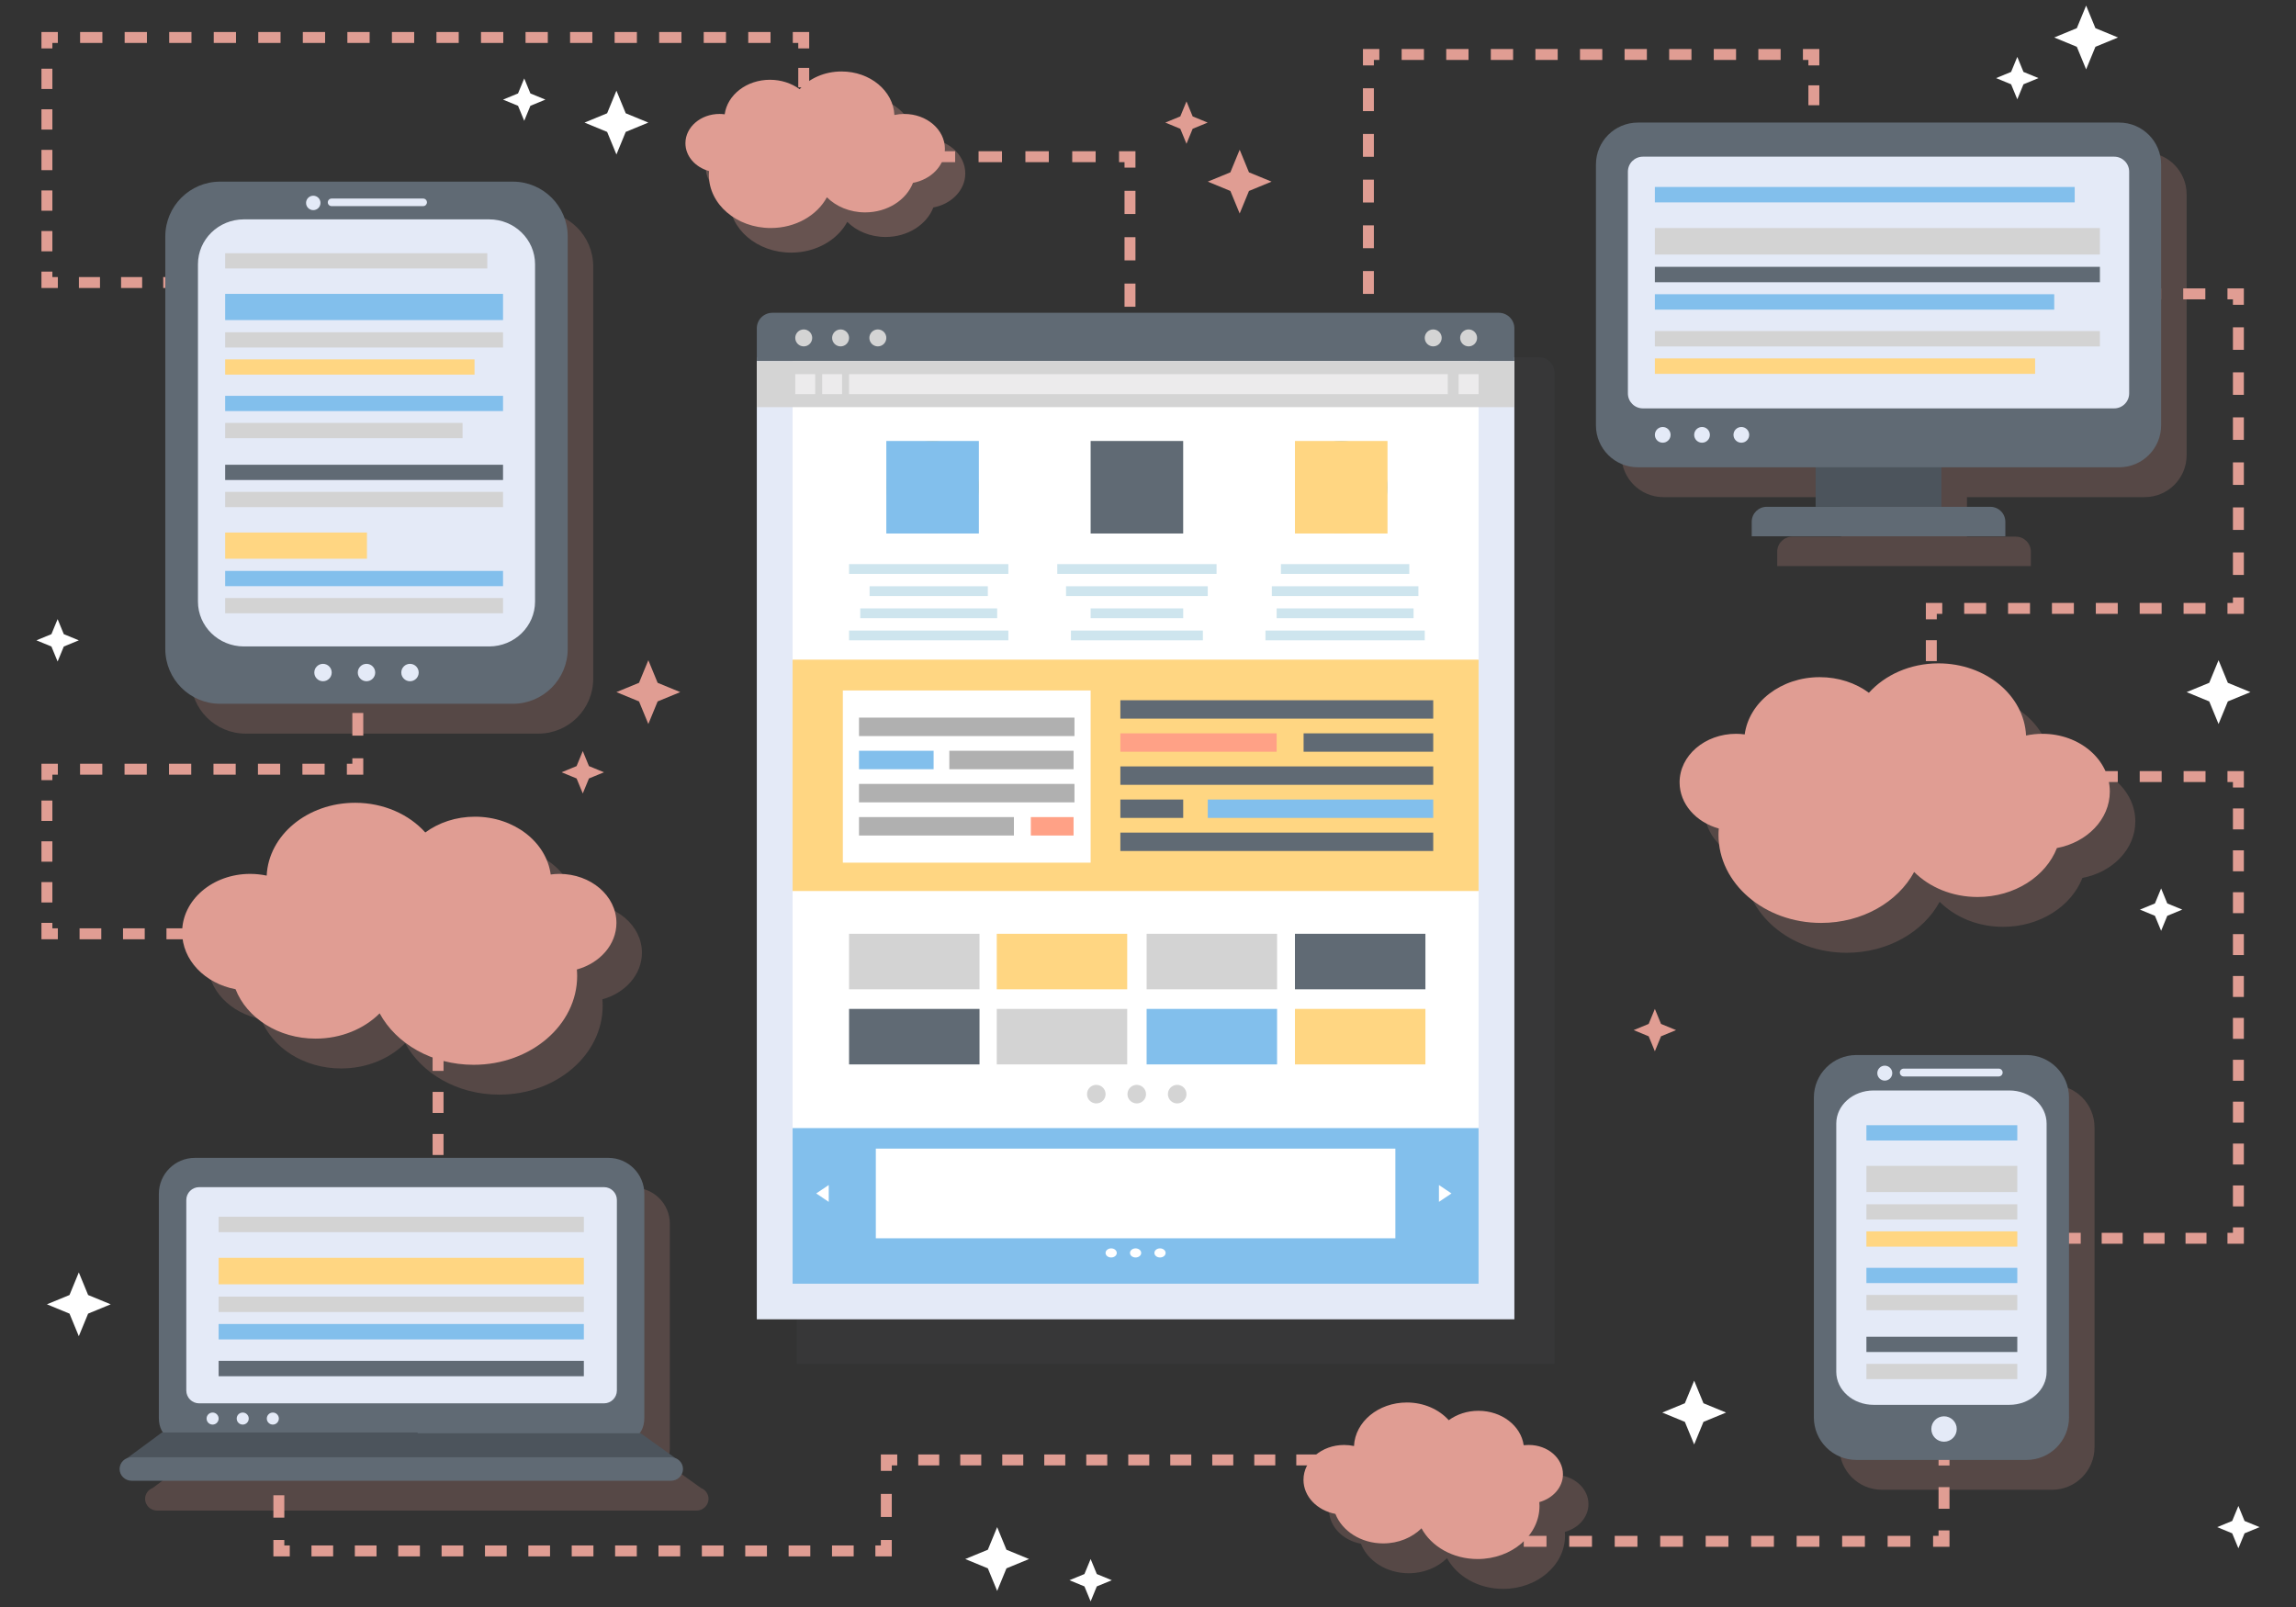 <?xml version="1.0" encoding="utf-8"?>
<!-- Generator: Adobe Illustrator 16.0.0, SVG Export Plug-In . SVG Version: 6.00 Build 0)  -->
<!DOCTYPE svg PUBLIC "-//W3C//DTD SVG 1.1//EN" "http://www.w3.org/Graphics/SVG/1.1/DTD/svg11.dtd">
<svg version="1.1" id="Layer_1" xmlns="http://www.w3.org/2000/svg" xmlns:xlink="http://www.w3.org/1999/xlink" x="0px" y="0px"
	 width="500px" height="350px" viewBox="0 0 500 350" enable-background="new 0 0 500 350" xml:space="preserve">
<rect x="0" y="0" width="500" height="350" fill="#333333" stroke="none"/>
<g>
	<g opacity="0.2">
		<g opacity="0.4">
			<path fill="#606A74" d="M338.515,98.349V88.32v-0.826v-6.308c0-1.872-1.516-3.388-3.39-3.388H176.929
				c-1.871,0-3.388,1.516-3.388,3.388v6.308v0.826v10.029v198.667h164.974V98.349z"/>
		</g>
		<g>
			<path fill="#E09D93" d="M467.047,33.198h-104.81c-5.044,0-9.133,4.089-9.133,9.133v56.811c0,5.045,4.089,9.133,9.133,9.133
				h38.706v8.609h-10.655c-1.801,0-3.263,1.461-3.263,3.263v3.152h55.233v-3.152c0-1.802-1.461-3.263-3.262-3.263h-10.655v-8.609
				h38.705c5.047,0,9.136-4.088,9.136-9.133V42.331C476.183,37.287,472.094,33.198,467.047,33.198z"/>
		</g>
		<g>
			<path fill="#E09D93" d="M446.859,236.283h-37.031c-5.118,0-9.267,4.147-9.267,9.267v69.651c0,5.12,4.148,9.269,9.267,9.269
				h37.031c5.118,0,9.266-4.148,9.266-9.269v-69.651C456.125,240.43,451.978,236.283,446.859,236.283z"/>
		</g>
		<g>
			<path fill="#E09D93" d="M53.502,159.781h63.734c6.6,0,11.949-5.35,11.949-11.951V58.01c0-6.601-5.35-11.951-11.949-11.951H53.502
				c-6.601,0-11.95,5.351-11.95,11.951v89.819C41.552,154.431,46.901,159.781,53.502,159.781z"/>
		</g>
		<g>
			<path fill="#E09D93" d="M152.59,324.055h0.018l-7.536-5.396h-0.257c0.653-0.848,1.057-1.926,1.057-3.338v-48.798
				c0-4.333-3.513-7.847-7.845-7.847H47.995c-4.333,0-7.847,3.514-7.847,7.847v48.798c0,1.318,0.356,2.342,0.931,3.165H40.82
				l-7.543,5.569h0.024c-0.994,0.365-1.705,1.294-1.705,2.389c0,1.413,1.179,2.561,2.634,2.561h117.432
				c1.454,0,2.633-1.147,2.633-2.561C154.295,325.349,153.584,324.42,152.59,324.055z"/>
		</g>
		<g>
			<path fill="#E09D93" d="M450.337,166.319c-1.23,0-2.424,0.134-3.568,0.374c-0.409-8.733-8.791-15.715-19.078-15.715
				c-6.169,0-11.646,2.519-15.141,6.406c-2.877-2.123-6.619-3.402-10.711-3.402c-8.439,0-15.39,5.448-16.34,12.471
				c-0.604-0.079-1.223-0.134-1.858-0.134c-6.802,0-12.32,4.732-12.32,10.571c0,4.706,3.584,8.688,8.536,10.056
				c-0.039,0.462-0.064,0.925-0.064,1.392c0,10.586,10.001,19.171,22.342,19.171c8.975,0,16.716-4.549,20.265-11.1
				c3.343,3.337,8.287,5.453,13.817,5.453c8.036,0,14.847-4.464,17.271-10.658c6.591-1.241,11.522-6.273,11.522-12.297
				C465.01,171.956,458.441,166.319,450.337,166.319z"/>
		</g>
		<g>
			<path fill="#E09D93" d="M125.484,196.963c-0.959-7.088-7.976-12.59-16.495-12.59c-4.13,0-7.907,1.293-10.813,3.436
				c-3.523-3.925-9.057-6.467-15.282-6.467c-10.385,0-18.846,7.048-19.259,15.863c-1.155-0.242-2.358-0.375-3.602-0.375
				c-8.18,0-14.812,5.688-14.812,12.706c0,6.08,4.979,11.158,11.633,12.412c2.444,6.253,9.32,10.76,17.433,10.76
				c5.582,0,10.575-2.137,13.948-5.505c3.584,6.613,11.396,11.204,20.456,11.204c12.459,0,22.554-8.666,22.554-19.351
				c0-0.472-0.026-0.939-0.065-1.406c4.999-1.38,8.616-5.4,8.616-10.15c0-5.895-5.57-10.67-12.436-10.67
				C126.719,196.831,126.095,196.883,125.484,196.963z"/>
		</g>
		<g>
			<path fill="#E09D93" d="M338.491,321.209c-0.383,0-0.756,0.032-1.12,0.08c-0.573-4.234-4.765-7.522-9.855-7.522
				c-2.468,0-4.725,0.772-6.461,2.053c-2.104-2.344-5.411-3.863-9.131-3.863c-6.205,0-11.262,4.21-11.508,9.478
				c-0.69-0.145-1.409-0.225-2.151-0.225c-4.888,0-8.85,3.398-8.85,7.592c0,3.633,2.975,6.667,6.95,7.417
				c1.46,3.735,5.569,6.428,10.417,6.428c3.334,0,6.317-1.275,8.333-3.289c2.141,3.951,6.81,6.695,12.222,6.695
				c7.443,0,13.477-5.178,13.477-11.563c0-0.282-0.017-0.561-0.039-0.84c2.986-0.825,5.146-3.228,5.146-6.063
				C345.921,324.064,342.595,321.209,338.491,321.209z"/>
		</g>
	</g>
	<g>
		<g>
			<rect x="244.887" y="102.164" fill="#E09D93" width="2.381" height="2.381"/>
		</g>
		<g>
			<path fill="#E09D93" d="M247.268,97.114h-2.381v-5.051h2.381V97.114z M247.268,87.012h-2.381v-5.05h2.381V87.012z
				 M247.268,76.912h-2.381v-5.051h2.381V76.912z M247.268,66.81h-2.381v-5.05h2.381V66.81z M247.268,56.709h-2.381v-5.05h2.381
				V56.709z M247.268,46.609h-2.381v-5.051h2.381V46.609z"/>
		</g>
		<g>
			<polygon fill="#E09D93" points="247.268,36.507 244.887,36.507 244.887,35.317 243.696,35.317 243.696,32.936 247.268,32.936 			
				"/>
		</g>
		<g>
			<path fill="#E09D93" d="M238.598,35.317h-5.099v-2.381h5.099V35.317z M228.4,35.317h-5.1v-2.381h5.1V35.317z M218.202,35.317
				h-5.099v-2.381h5.099V35.317z M208.004,35.317h-5.1v-2.381h5.1V35.317z M197.806,35.317h-5.099v-2.381h5.099V35.317z
				 M187.607,35.317h-5.099v-2.381h5.099V35.317z"/>
		</g>
		<g>
			<polygon fill="#E09D93" points="177.409,35.317 173.838,35.317 173.838,31.746 176.219,31.746 176.219,32.936 177.409,32.936 			
				"/>
		</g>
		<g>
			<path fill="#E09D93" d="M176.219,27.504h-2.381v-4.24h2.381V27.504z M176.219,19.024h-2.381v-4.24h2.381V19.024z"/>
		</g>
		<g>
			<polygon fill="#E09D93" points="176.219,10.543 173.838,10.543 173.838,9.353 172.647,9.353 172.647,6.972 176.219,6.972 			"/>
		</g>
		<g>
			<path fill="#E09D93" d="M167.797,9.353h-4.85V6.972h4.85V9.353z M158.097,9.353h-4.85V6.972h4.85V9.353z M148.397,9.353h-4.851
				V6.972h4.851V9.353z M138.697,9.353h-4.851V6.972h4.851V9.353z M128.997,9.353h-4.851V6.972h4.851V9.353z M119.297,9.353h-4.85
				V6.972h4.85V9.353z M109.597,9.353h-4.85V6.972h4.85V9.353z M99.896,9.353h-4.85V6.972h4.85V9.353z M90.196,9.353h-4.85V6.972
				h4.85V9.353z M80.497,9.353h-4.851V6.972h4.851V9.353z M70.797,9.353h-4.851V6.972h4.851V9.353z M61.097,9.353h-4.851V6.972
				h4.851V9.353z M51.396,9.353h-4.85V6.972h4.85V9.353z M41.696,9.353h-4.85V6.972h4.85V9.353z M31.996,9.353h-4.851V6.972h4.851
				V9.353z M22.296,9.353h-4.85V6.972h4.85V9.353z"/>
		</g>
		<g>
			<polygon fill="#E09D93" points="11.406,10.543 9.025,10.543 9.025,6.972 12.597,6.972 12.597,9.353 11.406,9.353 			"/>
		</g>
		<g>
			<path fill="#E09D93" d="M11.406,54.736H9.025v-4.42h2.381V54.736z M11.406,45.897H9.025v-4.419h2.381V45.897z M11.406,37.059
				H9.025V32.64h2.381V37.059z M11.406,28.221H9.025v-4.42h2.381V28.221z M11.406,19.382H9.025v-4.419h2.381V19.382z"/>
		</g>
		<g>
			<polygon fill="#E09D93" points="12.597,62.725 9.025,62.725 9.025,59.154 11.406,59.154 11.406,60.344 12.597,60.344 			"/>
		</g>
		<g>
			<path fill="#E09D93" d="M76.854,62.725h-4.59v-2.381h4.59V62.725z M67.675,62.725h-4.59v-2.381h4.59V62.725z M58.495,62.725
				h-4.59v-2.381h4.59V62.725z M49.315,62.725h-4.59v-2.381h4.59V62.725z M40.136,62.725h-4.59v-2.381h4.59V62.725z M30.956,62.725
				h-4.591v-2.381h4.591V62.725z M21.775,62.725h-4.59v-2.381h4.59V62.725z"/>
		</g>
		<g>
			<polygon fill="#E09D93" points="85.016,63.916 82.635,63.916 82.635,62.725 81.444,62.725 81.444,60.344 85.016,60.344 			"/>
		</g>
		<g>
			<path fill="#E09D93" d="M85.016,85.276h-2.381v-5.339h2.381V85.276z M85.016,74.597h-2.381v-5.34h2.381V74.597z"/>
		</g>
		<g>
			<polygon fill="#E09D93" points="82.926,95.502 81.281,93.78 82.635,92.487 82.635,90.616 85.016,90.616 85.016,93.505 			"/>
		</g>
		<g>
			<polygon fill="#E09D93" points="79.109,101.018 76.729,101.018 76.729,98.127 78.818,96.131 80.463,97.853 79.109,99.146 			"/>
		</g>
		<g>
			<path fill="#E09D93" d="M79.109,160.217h-2.381v-4.934h2.381V160.217z M79.109,150.35h-2.381v-4.933h2.381V150.35z
				 M79.109,140.484h-2.381v-4.934h2.381V140.484z M79.109,130.618h-2.381v-4.934h2.381V130.618z M79.109,120.75h-2.381v-4.934
				h2.381V120.75z M79.109,110.883h-2.381v-4.933h2.381V110.883z"/>
		</g>
		<g>
			<polygon fill="#E09D93" points="79.109,168.723 75.538,168.723 75.538,166.342 76.729,166.342 76.729,165.152 79.109,165.152 			
				"/>
		</g>
		<g>
			<path fill="#E09D93" d="M70.696,168.723h-4.842v-2.381h4.842V168.723z M61.014,168.723h-4.842v-2.381h4.842V168.723z
				 M51.33,168.723h-4.842v-2.381h4.842V168.723z M41.646,168.723h-4.842v-2.381h4.842V168.723z M31.963,168.723h-4.842v-2.381
				h4.842V168.723z M22.279,168.723h-4.842v-2.381h4.842V168.723z"/>
		</g>
		<g>
			<polygon fill="#E09D93" points="11.406,169.914 9.025,169.914 9.025,166.342 12.597,166.342 12.597,168.723 11.406,168.723 			
				"/>
		</g>
		<g>
			<path fill="#E09D93" d="M11.406,196.556H9.025v-4.441h2.381V196.556z M11.406,187.675H9.025v-4.44h2.381V187.675z
				 M11.406,178.794H9.025v-4.439h2.381V178.794z"/>
		</g>
		<g>
			<polygon fill="#E09D93" points="12.597,204.567 9.025,204.567 9.025,200.996 11.406,200.996 11.406,202.186 12.597,202.186 			
				"/>
		</g>
		<g>
			<path fill="#E09D93" d="M88.287,204.567h-4.731v-2.381h4.731V204.567z M78.825,204.567h-4.73v-2.381h4.73V204.567z
				 M69.364,204.567h-4.73v-2.381h4.73V204.567z M59.902,204.567h-4.73v-2.381h4.73V204.567z M50.441,204.567H45.71v-2.381h4.731
				V204.567z M40.979,204.567h-4.73v-2.381h4.73V204.567z M31.519,204.567h-4.73v-2.381h4.73V204.567z M22.057,204.567h-4.73v-2.381
				h4.73V204.567z"/>
		</g>
		<g>
			<polygon fill="#E09D93" points="96.59,205.757 94.209,205.757 94.209,204.567 93.019,204.567 93.019,202.186 96.59,202.186 			
				"/>
		</g>
		<g>
			<path fill="#E09D93" d="M96.59,269.873h-2.381v-4.581h2.381V269.873z M96.59,260.713h-2.381v-4.581h2.381V260.713z
				 M96.59,251.554h-2.381v-4.581h2.381V251.554z M96.59,242.394h-2.381v-4.58h2.381V242.394z M96.59,233.235h-2.381v-4.58h2.381
				V233.235z M96.59,224.076h-2.381v-4.58h2.381V224.076z M96.59,214.917h-2.381v-4.58h2.381V214.917z"/>
		</g>
		<g>
			<polygon fill="#E09D93" points="93.115,278.201 92.936,275.827 94.209,275.73 94.209,274.453 96.59,274.453 96.59,277.937 			"/>
		</g>
		<g>
			<path fill="#E09D93" d="M67.464,280.135l-0.18-2.375l4.275-0.322l0.18,2.375L67.464,280.135z M76.014,279.491l-0.179-2.375
				l4.276-0.322l0.178,2.375L76.014,279.491z M84.565,278.846l-0.181-2.375l4.275-0.322l0.18,2.374L84.565,278.846z"/>
		</g>
		<g>
			<polygon fill="#E09D93" points="61.915,281.832 59.534,281.832 59.534,278.346 63.008,278.083 63.188,280.458 61.915,280.554 			
				"/>
		</g>
		<g>
			<path fill="#E09D93" d="M61.915,330.534h-2.381v-4.87h2.381V330.534z M61.915,320.793h-2.381v-4.87h2.381V320.793z
				 M61.915,311.053h-2.381v-4.87h2.381V311.053z M61.915,301.312h-2.381v-4.87h2.381V301.312z M61.915,291.572h-2.381v-4.87h2.381
				V291.572z"/>
		</g>
		<g>
			<polygon fill="#E09D93" points="63.105,338.976 59.534,338.976 59.534,335.405 61.915,335.405 61.915,336.595 63.105,336.595 			
				"/>
		</g>
		<g>
			<path fill="#E09D93" d="M185.908,338.976h-4.723v-2.381h4.723V338.976z M176.461,338.976h-4.723v-2.381h4.723V338.976z
				 M167.016,338.976h-4.724v-2.381h4.724V338.976z M157.569,338.976h-4.724v-2.381h4.724V338.976z M148.122,338.976h-4.723v-2.381
				h4.723V338.976z M138.676,338.976h-4.723v-2.381h4.723V338.976z M129.229,338.976h-4.724v-2.381h4.724V338.976z M119.783,338.976
				h-4.723v-2.381h4.723V338.976z M110.337,338.976h-4.723v-2.381h4.723V338.976z M100.891,338.976h-4.724v-2.381h4.724V338.976z
				 M91.444,338.976h-4.724v-2.381h4.724V338.976z M81.998,338.976h-4.724v-2.381h4.724V338.976z M72.551,338.976h-4.723v-2.381
				h4.723V338.976z"/>
		</g>
		<g>
			<polygon fill="#E09D93" points="194.202,338.976 190.631,338.976 190.631,336.595 191.821,336.595 191.821,335.405 
				194.202,335.405 			"/>
		</g>
		<g>
			<rect x="191.821" y="325.37" fill="#E09D93" width="2.381" height="5.018"/>
		</g>
		<g>
			<polygon fill="#E09D93" points="194.202,320.35 191.821,320.35 191.821,316.779 195.393,316.779 195.393,319.16 194.202,319.16 
							"/>
		</g>
		<g>
			<path fill="#E09D93" d="M305.157,319.16h-4.572v-2.381h4.572V319.16z M296.011,319.16h-4.573v-2.381h4.573V319.16z
				 M286.863,319.16h-4.572v-2.381h4.572V319.16z M277.717,319.16h-4.573v-2.381h4.573V319.16z M268.569,319.16h-4.574v-2.381h4.574
				V319.16z M259.423,319.16h-4.574v-2.381h4.574V319.16z M250.276,319.16h-4.574v-2.381h4.574V319.16z M241.129,319.16h-4.574
				v-2.381h4.574V319.16z M231.981,319.16h-4.573v-2.381h4.573V319.16z M222.835,319.16h-4.574v-2.381h4.574V319.16z
				 M213.687,319.16h-4.573v-2.381h4.573V319.16z M204.54,319.16h-4.573v-2.381h4.573V319.16z"/>
		</g>
		<g>
			<polygon fill="#E09D93" points="312.878,320.519 311.598,319.16 309.731,319.16 309.731,316.779 312.627,316.779 
				314.611,318.885 			"/>
		</g>
		<g>
			<polygon fill="#E09D93" points="319.871,328.96 318.827,326.83 316.791,324.668 318.523,323.035 320.888,325.621 322.01,327.913 
							"/>
		</g>
		<g>
			<polygon fill="#E09D93" points="326.874,336.886 323.751,336.886 322.377,334.08 324.517,333.035 325.235,334.505 
				326.874,334.505 			"/>
		</g>
		<g>
			<path fill="#E09D93" d="M416.019,336.886h-4.95v-2.381h4.95V336.886z M406.114,336.886h-4.951v-2.381h4.951V336.886z
				 M396.21,336.886h-4.952v-2.381h4.952V336.886z M386.305,336.886h-4.952v-2.381h4.952V336.886z M376.4,336.886h-4.953v-2.381
				h4.953V336.886z M366.495,336.886h-4.952v-2.381h4.952V336.886z M356.59,336.886h-4.952v-2.381h4.952V336.886z M346.686,336.886
				h-4.953v-2.381h4.953V336.886z M336.78,336.886h-4.952v-2.381h4.952V336.886z"/>
		</g>
		<g>
			<polygon fill="#E09D93" points="424.541,336.886 420.97,336.886 420.97,334.505 422.16,334.505 422.16,333.315 424.541,333.315 
							"/>
		</g>
		<g>
			<path fill="#E09D93" d="M424.541,328.604h-2.381v-4.71h2.381V328.604z M424.541,319.183h-2.381v-4.711h2.381V319.183z
				 M424.541,309.762h-2.381v-4.711h2.381V309.762z M424.541,300.34h-2.381v-4.712h2.381V300.34z M424.541,290.917h-2.381v-4.71
				h2.381V290.917z M424.541,281.497h-2.381v-4.711h2.381V281.497z"/>
		</g>
		<g>
			<polygon fill="#E09D93" points="424.541,272.075 422.16,272.075 422.16,268.503 425.731,268.503 425.731,270.884 
				424.541,270.884 			"/>
		</g>
		<g>
			<path fill="#E09D93" d="M480.508,270.884h-4.563v-2.381h4.563V270.884z M471.378,270.884h-4.563v-2.381h4.563V270.884z
				 M462.251,270.884h-4.566v-2.381h4.566V270.884z M453.121,270.884h-4.566v-2.381h4.566V270.884z M443.991,270.884h-4.563v-2.381
				h4.563V270.884z M434.861,270.884h-4.563v-2.381h4.563V270.884z"/>
		</g>
		<g>
			<polygon fill="#E09D93" points="488.646,270.884 485.074,270.884 485.074,268.503 486.265,268.503 486.265,267.313 
				488.646,267.313 			"/>
		</g>
		<g>
			<path fill="#E09D93" d="M488.646,262.751h-2.381v-4.562h2.381V262.751z M488.646,253.627h-2.381v-4.562h2.381V253.627z
				 M488.646,244.504h-2.381v-4.563h2.381V244.504z M488.646,235.38h-2.381v-4.562h2.381V235.38z M488.646,226.256h-2.381v-4.562
				h2.381V226.256z M488.646,217.133h-2.381v-4.563h2.381V217.133z M488.646,208.009h-2.381v-4.562h2.381V208.009z M488.646,198.885
				h-2.381v-4.562h2.381V198.885z M488.646,189.762h-2.381V185.2h2.381V189.762z M488.646,180.638h-2.381v-4.562h2.381V180.638z"/>
		</g>
		<g>
			<polygon fill="#E09D93" points="488.646,171.515 486.265,171.515 486.265,170.325 485.074,170.325 485.074,167.944 
				488.646,167.944 			"/>
		</g>
		<g>
			<path fill="#E09D93" d="M480.297,170.325h-4.777v-2.381h4.777V170.325z M470.742,170.325h-4.777v-2.381h4.777V170.325z
				 M461.188,170.325h-4.78v-2.381h4.78V170.325z M451.63,170.325h-4.777v-2.381h4.777V170.325z M442.075,170.325h-4.777v-2.381
				h4.777V170.325z M432.521,170.325h-4.777v-2.381h4.777V170.325z"/>
		</g>
		<g>
			<polygon fill="#E09D93" points="422.966,170.325 419.395,170.325 419.395,166.753 421.775,166.753 421.775,167.944 
				422.966,167.944 			"/>
		</g>
		<g>
			<path fill="#E09D93" d="M421.775,162.201h-2.381v-4.553h2.381V162.201z M421.775,153.095h-2.381v-4.553h2.381V153.095z
				 M421.775,143.991h-2.381v-4.552h2.381V143.991z"/>
		</g>
		<g>
			<polygon fill="#E09D93" points="421.775,134.885 419.395,134.885 419.395,131.316 422.966,131.316 422.966,133.697 
				421.775,133.697 			"/>
		</g>
		<g>
			<path fill="#E09D93" d="M480.294,133.697h-4.777v-2.381h4.777V133.697z M470.739,133.697h-4.777v-2.381h4.777V133.697z
				 M461.185,133.697h-4.777v-2.381h4.777V133.697z M451.63,133.697h-4.777v-2.381h4.777V133.697z M442.075,133.697h-4.777v-2.381
				h4.777V133.697z M432.521,133.697h-4.777v-2.381h4.777V133.697z"/>
		</g>
		<g>
			<polygon fill="#E09D93" points="488.646,133.697 485.074,133.697 485.074,131.316 486.265,131.316 486.265,130.125 
				488.646,130.125 			"/>
		</g>
		<g>
			<path fill="#E09D93" d="M488.646,125.22h-2.381v-4.902h2.381V125.22z M488.646,115.415h-2.381v-4.902h2.381V115.415z
				 M488.646,105.609h-2.381v-4.903h2.381V105.609z M488.646,95.803h-2.381V90.9h2.381V95.803z M488.646,85.998h-2.381v-4.903h2.381
				V85.998z M488.646,76.191h-2.381v-4.903h2.381V76.191z"/>
		</g>
		<g>
			<polygon fill="#E09D93" points="488.646,66.386 486.265,66.386 486.265,65.196 485.074,65.196 485.074,62.815 488.646,62.815 			
				"/>
		</g>
		<g>
			<path fill="#E09D93" d="M480.257,65.196h-4.817v-2.381h4.817V65.196z M470.621,65.196h-4.817v-2.381h4.817V65.196z
				 M460.986,65.196h-4.817v-2.381h4.817V65.196z M451.351,65.196h-4.817v-2.381h4.817V65.196z M441.716,65.196h-4.817v-2.381h4.817
				V65.196z M432.081,65.196h-4.818v-2.381h4.818V65.196z M422.445,65.196h-4.817v-2.381h4.817V65.196z M412.811,65.196h-4.818
				v-2.381h4.818V65.196z M403.175,65.196h-4.817v-2.381h4.817V65.196z"/>
		</g>
		<g>
			<polygon fill="#E09D93" points="393.541,65.196 389.757,65.196 390.372,61.461 392.722,61.849 392.563,62.815 393.541,62.815 			
				"/>
		</g>
		<g>
			<path fill="#E09D93" d="M393.429,57.571l-2.35-0.387l0.707-4.277l2.35,0.387L393.429,57.571z M394.843,49.016l-2.35-0.388
				l0.706-4.277l2.351,0.387L394.843,49.016z M396.196,40.26h-2.381v-4.336h2.381V40.26z M396.196,31.589h-2.381v-4.336h2.381
				V31.589z M396.196,22.918h-2.381v-4.336h2.381V22.918z"/>
		</g>
		<g>
			<polygon fill="#E09D93" points="396.196,14.247 393.815,14.247 393.815,13.056 392.624,13.056 392.624,10.675 396.196,10.675 			
				"/>
		</g>
		<g>
			<path fill="#E09D93" d="M387.77,13.056h-4.854v-2.381h4.854V13.056z M378.061,13.056h-4.855v-2.381h4.855V13.056z
				 M368.349,13.056h-4.854v-2.381h4.854V13.056z M358.64,13.056h-4.855v-2.381h4.855V13.056z M348.93,13.056h-4.854v-2.381h4.854
				V13.056z M339.22,13.056h-4.854v-2.381h4.854V13.056z M329.509,13.056h-4.854v-2.381h4.854V13.056z M319.8,13.056h-4.855v-2.381
				h4.855V13.056z M310.09,13.056h-4.854v-2.381h4.854V13.056z"/>
		</g>
		<g>
			<polygon fill="#E09D93" points="299.189,14.247 296.809,14.247 296.809,10.675 300.38,10.675 300.38,13.056 299.189,13.056 			
				"/>
		</g>
		<g>
			<path fill="#E09D93" d="M299.189,93.867h-2.381V88.89h2.381V93.867z M299.189,83.915h-2.381v-4.977h2.381V83.915z
				 M299.189,73.961h-2.381v-4.976h2.381V73.961z M299.189,64.009h-2.381v-4.976h2.381V64.009z M299.189,54.057h-2.381v-4.977h2.381
				V54.057z M299.189,44.105h-2.381v-4.977h2.381V44.105z M299.189,34.153h-2.381v-4.977h2.381V34.153z M299.189,24.201h-2.381
				v-4.977h2.381V24.201z"/>
		</g>
		<g>
			<rect x="296.809" y="98.841" fill="#E09D93" width="2.381" height="2.381"/>
		</g>
	</g>
	<g>
		<g>
			<rect x="164.811" y="77.82" fill="#E4EAF7" width="164.975" height="209.521"/>
		</g>
	</g>
	<g>
		<g>
			<rect x="172.608" y="77.82" fill="#FFFFFF" width="149.38" height="199.409"/>
		</g>
	</g>
	<g>
		<g>
			<path fill="#606A74" d="M329.785,78.646v-7.134c0-1.871-1.517-3.387-3.391-3.387H168.198c-1.87,0-3.388,1.516-3.388,3.387v7.134
				H329.785z"/>
		</g>
	</g>
	<g>
		<g>
			<path fill="#D4D4D4" d="M313.959,73.594c0,1.02-0.826,1.848-1.845,1.848c-1.017,0-1.846-0.828-1.846-1.848
				c0-1.017,0.829-1.845,1.846-1.845C313.133,71.75,313.959,72.578,313.959,73.594z"/>
		</g>
	</g>
	<g>
		<g>
			<path fill="#D4D4D4" d="M321.664,73.594c0,1.02-0.826,1.848-1.843,1.848c-1.019,0-1.848-0.828-1.848-1.848
				c0-1.017,0.829-1.845,1.848-1.845C320.838,71.75,321.664,72.578,321.664,73.594z"/>
		</g>
	</g>
	<g>
		<g>
			<path fill="#D4D4D4" d="M176.873,73.594c0,1.02-0.826,1.848-1.845,1.848s-1.845-0.828-1.845-1.848
				c0-1.017,0.826-1.845,1.845-1.845S176.873,72.578,176.873,73.594z"/>
		</g>
	</g>
	<g>
		<g>
			<path fill="#D4D4D4" d="M184.9,73.594c0,1.02-0.825,1.848-1.843,1.848c-1.02,0-1.848-0.828-1.848-1.848
				c0-1.017,0.828-1.845,1.848-1.845C184.075,71.75,184.9,72.578,184.9,73.594z"/>
		</g>
	</g>
	<g>
		<g>
			<path fill="#D4D4D4" d="M193.014,73.594c0,1.02-0.828,1.848-1.845,1.848c-1.02,0-1.846-0.828-1.846-1.848
				c0-1.017,0.826-1.845,1.846-1.845C192.186,71.75,193.014,72.578,193.014,73.594z"/>
		</g>
	</g>
	<g>
		<g>
			<rect x="164.811" y="78.646" fill="#D4D4D4" width="164.975" height="10.03"/>
		</g>
	</g>
	<g>
		<g>
			<rect x="184.899" y="81.494" fill="#ECEBEC" width="130.383" height="4.337"/>
		</g>
	</g>
	<g>
		<g>
			<rect x="173.184" y="81.494" fill="#ECEBEC" width="4.336" height="4.337"/>
		</g>
	</g>
	<g>
		<g>
			<rect x="179.042" y="81.494" fill="#ECEBEC" width="4.338" height="4.337"/>
		</g>
	</g>
	<g>
		<g>
			<rect x="317.649" y="81.494" fill="#ECEBEC" width="4.339" height="4.337"/>
		</g>
	</g>
	<g>
		<g>
			<rect x="172.608" y="245.695" fill="#82BFEC" width="149.38" height="33.891"/>
		</g>
	</g>
	<g>
		<g>
			<g>
				<ellipse fill="#FFFFFF" cx="241.98" cy="272.885" rx="1.221" ry="0.991"/>
			</g>
		</g>
		<g>
			<g>
				<ellipse fill="#FFFFFF" cx="247.298" cy="272.885" rx="1.221" ry="0.991"/>
			</g>
		</g>
		<g>
			<g>
				<ellipse fill="#FFFFFF" cx="252.616" cy="272.885" rx="1.222" ry="0.991"/>
			</g>
		</g>
	</g>
	<g>
		<g>
			<polygon fill="#FFFFFF" points="316.089,259.929 314.722,260.846 313.357,261.766 313.357,259.929 313.357,258.093 
				314.722,259.012 			"/>
		</g>
	</g>
	<g>
		<g>
			<polygon fill="#FFFFFF" points="177.746,259.929 179.111,259.012 180.476,258.093 180.476,259.929 180.476,261.766 
				179.111,260.846 			"/>
		</g>
	</g>
	<g>
		<g>
			<rect x="190.728" y="250.167" fill="#FFFFFF" width="113.142" height="19.527"/>
		</g>
	</g>
	<g>
		<g>
			<circle fill="#FFD682" cx="203.09" cy="106.121" r="10.079"/>
		</g>
	</g>
	<g>
		<g>
			<circle fill="#82BFEC" cx="292.079" cy="106.121" r="10.078"/>
		</g>
	</g>
	<g>
		<g>
			<rect x="184.899" y="122.862" fill="#CEE5EE" width="34.69" height="2.133"/>
		</g>
	</g>
	<g>
		<g>
			<rect x="184.899" y="137.332" fill="#CEE5EE" width="34.69" height="2.13"/>
		</g>
	</g>
	<g>
		<g>
			<rect x="189.369" y="127.685" fill="#CEE5EE" width="25.75" height="2.133"/>
		</g>
	</g>
	<g>
		<g>
			<rect x="187.337" y="132.506" fill="#CEE5EE" width="29.814" height="2.131"/>
		</g>
	</g>
	<g>
		<g>
			<rect x="230.24" y="122.862" fill="#CEE5EE" width="34.69" height="2.133"/>
		</g>
	</g>
	<g>
		<g>
			<rect x="233.218" y="137.332" fill="#CEE5EE" width="28.731" height="2.13"/>
		</g>
	</g>
	<g>
		<g>
			<rect x="232.152" y="127.685" fill="#CEE5EE" width="30.865" height="2.133"/>
		</g>
	</g>
	<g>
		<g>
			<rect x="237.507" y="132.506" fill="#CEE5EE" width="20.158" height="2.131"/>
		</g>
	</g>
	<g>
		<g>
			<rect x="278.946" y="122.862" fill="#CEE5EE" width="27.955" height="2.133"/>
		</g>
	</g>
	<g>
		<g>
			<rect x="275.579" y="137.332" fill="#CEE5EE" width="34.689" height="2.13"/>
		</g>
	</g>
	<g>
		<g>
			<rect x="276.967" y="127.685" fill="#CEE5EE" width="31.917" height="2.133"/>
		</g>
	</g>
	<g>
		<g>
			<rect x="278.018" y="132.506" fill="#CEE5EE" width="29.813" height="2.131"/>
		</g>
	</g>
	<g>
		<g>
			<rect x="172.608" y="143.671" fill="#FFD682" width="149.38" height="50.388"/>
		</g>
	</g>
	<g>
		<g>
			<rect x="183.546" y="150.383" fill="#FFFFFF" width="53.962" height="37.502"/>
		</g>
	</g>
	<g>
		<g>
			<rect x="187.063" y="156.294" fill="#B0B0B0" width="46.926" height="4.019"/>
		</g>
	</g>
	<g>
		<g>
			<rect x="187.063" y="163.513" fill="#82BFEC" width="16.25" height="4.02"/>
		</g>
	</g>
	<g>
		<g>
			<rect x="206.735" y="163.513" fill="#B0B0B0" width="27.056" height="4.02"/>
		</g>
	</g>
	<g>
		<g>
			<rect x="187.063" y="170.735" fill="#B0B0B0" width="46.926" height="4.017"/>
		</g>
	</g>
	<g>
		<g>
			<rect x="187.063" y="177.959" fill="#B0B0B0" width="33.736" height="4.015"/>
		</g>
	</g>
	<g>
		<g>
			<rect x="224.483" y="177.959" fill="#FFA186" width="9.308" height="4.015"/>
		</g>
	</g>
	<g>
		<g>
			<circle fill="#D4D4D4" cx="238.741" cy="238.302" r="2.023"/>
		</g>
	</g>
	<g>
		<g>
			<circle fill="#D4D4D4" cx="247.549" cy="238.302" r="2.023"/>
		</g>
	</g>
	<g>
		<g>
			<circle fill="#D4D4D4" cx="256.356" cy="238.302" r="2.024"/>
		</g>
	</g>
	<g>
		<g>
			<rect x="217.063" y="203.376" fill="#FFD682" width="28.408" height="12.092"/>
		</g>
	</g>
	<g>
		<g>
			<rect x="249.699" y="203.376" fill="#D3D3D3" width="28.409" height="12.092"/>
		</g>
	</g>
	<g>
		<g>
			<rect x="217.063" y="219.737" fill="#D3D3D3" width="28.408" height="12.089"/>
		</g>
	</g>
	<g>
		<g>
			<rect x="249.699" y="219.737" fill="#82BFEC" width="28.409" height="12.089"/>
		</g>
	</g>
	<g>
		<g>
			<rect x="282.001" y="203.376" fill="#606A74" width="28.411" height="12.092"/>
		</g>
	</g>
	<g>
		<g>
			<rect x="282.001" y="219.737" fill="#FFD682" width="28.411" height="12.089"/>
		</g>
	</g>
	<g>
		<g>
			<rect x="184.899" y="203.376" fill="#D3D3D3" width="28.409" height="12.092"/>
		</g>
	</g>
	<g>
		<g>
			<rect x="184.899" y="219.737" fill="#606A74" width="28.409" height="12.089"/>
		</g>
	</g>
	<g>
		<g>
			<rect x="243.981" y="152.511" fill="#606A74" width="68.133" height="4.005"/>
		</g>
	</g>
	<g>
		<g>
			<rect x="243.981" y="159.719" fill="#FFA186" width="34.036" height="4.004"/>
		</g>
	</g>
	<g>
		<g>
			<rect x="283.885" y="159.719" fill="#606A74" width="28.229" height="4.004"/>
		</g>
	</g>
	<g>
		<g>
			<rect x="243.981" y="166.923" fill="#606A74" width="68.133" height="4.009"/>
		</g>
	</g>
	<g>
		<g>
			<rect x="263.018" y="174.134" fill="#82BFEC" width="49.097" height="4.005"/>
		</g>
	</g>
	<g>
		<g>
			<rect x="243.981" y="174.134" fill="#606A74" width="13.684" height="4.005"/>
		</g>
	</g>
	<g>
		<g>
			<rect x="243.981" y="181.34" fill="#606A74" width="68.133" height="4.007"/>
		</g>
	</g>
	<g>
		<rect x="237.508" y="96.043" fill="#606A74" width="20.152" height="20.152"/>
	</g>
	<g>
		<rect x="282.003" y="96.043" fill="#FFD682" width="20.153" height="20.152"/>
	</g>
	<g>
		<g>
			<rect x="395.389" y="81.422" fill="#4C545C" width="27.397" height="28.961"/>
		</g>
		<g>
			<path fill="#606A74" d="M470.628,92.641c0,5.044-4.09,9.133-9.137,9.133h-104.81c-5.044,0-9.133-4.089-9.133-9.133v-56.81
				c0-5.044,4.089-9.133,9.133-9.133h104.81c5.047,0,9.137,4.089,9.137,9.133V92.641z"/>
		</g>
		<g>
			<g>
				<circle fill="#E4EAF7" cx="362.091" cy="94.709" r="1.712"/>
			</g>
			<g>
				<circle fill="#E4EAF7" cx="370.652" cy="94.709" r="1.713"/>
			</g>
			<g>
				<circle fill="#E4EAF7" cx="379.213" cy="94.709" r="1.712"/>
			</g>
		</g>
		<g>
			<path fill="#E4EAF7" d="M463.668,85.683c0,1.801-1.46,3.262-3.262,3.262H357.77c-1.803,0-3.263-1.461-3.263-3.262V37.388
				c0-1.802,1.46-3.262,3.263-3.262h102.637c1.802,0,3.262,1.46,3.262,3.262V85.683z"/>
		</g>
		<g>
			<path fill="#606A74" d="M436.703,116.797v-3.152c0-1.802-1.46-3.262-3.262-3.262h-48.708c-1.802,0-3.263,1.46-3.263,3.262v3.152
				H436.703z"/>
		</g>
	</g>
	<g>
		<g>
			<path fill="#606A74" d="M450.569,308.702c0,5.12-4.147,9.268-9.266,9.268h-37.031c-5.118,0-9.267-4.147-9.267-9.268v-69.652
				c0-5.118,4.148-9.267,9.267-9.267h37.031c5.118,0,9.266,4.148,9.266,9.267V308.702z"/>
		</g>
		<g>
			<path fill="#E4EAF7" d="M445.69,298.773c0,3.974-3.634,7.196-8.113,7.196h-29.578c-4.479,0-8.113-3.223-8.113-7.196v-54.078
				c0-3.975,3.634-7.194,8.113-7.194h29.578c4.479,0,8.113,3.22,8.113,7.194V298.773z"/>
		</g>
		<g>
			<g>
				<path fill="#E4EAF7" d="M426.119,311.235c0,1.527-1.24,2.765-2.769,2.765s-2.766-1.237-2.766-2.765
					c0-1.53,1.237-2.768,2.766-2.768S426.119,309.705,426.119,311.235z"/>
			</g>
		</g>
		<g>
			<g>
				<circle fill="#E4EAF7" cx="410.449" cy="233.726" r="1.629"/>
			</g>
		</g>
		<g>
			<path fill="#E4EAF7" d="M436.114,233.596c0,0.472-0.382,0.854-0.853,0.854H414.58c-0.471,0-0.853-0.383-0.853-0.854l0,0
				c0-0.471,0.382-0.854,0.853-0.854h20.682C435.732,232.743,436.114,233.125,436.114,233.596L436.114,233.596z"/>
		</g>
	</g>
	<g>
		<g>
			<g>
				<path fill="#606A74" d="M123.631,141.331c0,6.602-5.351,11.951-11.95,11.951H47.946c-6.601,0-11.95-5.35-11.95-11.951V51.509
					c0-6.601,5.35-11.95,11.95-11.95h63.734c6.6,0,11.95,5.35,11.95,11.95V141.331z"/>
			</g>
			<g>
				<path fill="#E4EAF7" d="M116.518,131.018c0,5.398-4.48,9.774-10.009,9.774h-53.39c-5.528,0-10.01-4.376-10.01-9.774V57.551
					c0-5.399,4.481-9.774,10.01-9.774h53.39c5.528,0,10.009,4.375,10.009,9.774V131.018z"/>
			</g>
			<g>
				<g>
					<path fill="#E4EAF7" d="M72.236,146.48c0,1.045-0.848,1.893-1.896,1.893c-1.045,0-1.894-0.848-1.894-1.893
						c0-1.05,0.849-1.896,1.894-1.896C71.389,144.584,72.236,145.43,72.236,146.48z"/>
				</g>
				<g>
					<path fill="#E4EAF7" d="M81.709,146.48c0,1.045-0.849,1.893-1.896,1.893c-1.046,0-1.895-0.848-1.895-1.893
						c0-1.05,0.849-1.896,1.895-1.896C80.86,144.584,81.709,145.43,81.709,146.48z"/>
				</g>
				<g>
					<path fill="#E4EAF7" d="M91.18,146.48c0,1.045-0.848,1.893-1.895,1.893c-1.046,0-1.895-0.848-1.895-1.893
						c0-1.05,0.849-1.896,1.895-1.896C90.332,144.584,91.18,145.43,91.18,146.48z"/>
				</g>
			</g>
		</g>
		<g>
			<g>
				<circle fill="#E4EAF7" cx="68.222" cy="44.196" r="1.571"/>
			</g>
		</g>
		<g>
			<path fill="#E4EAF7" d="M92.977,44.07c0,0.454-0.37,0.823-0.825,0.823H72.208c-0.456,0-0.824-0.369-0.824-0.823l0,0
				c0-0.455,0.368-0.824,0.824-0.824h19.943C92.606,43.246,92.977,43.615,92.977,44.07L92.977,44.07z"/>
		</g>
	</g>
	<g>
		<g>
			<path fill="#606A74" d="M140.315,308.821c0,4.334-3.513,5.772-7.845,5.772H42.439c-4.333,0-7.847-1.438-7.847-5.772v-48.798
				c0-4.332,3.514-7.846,7.847-7.846h90.031c4.332,0,7.845,3.514,7.845,7.846V308.821z"/>
		</g>
		<g>
			<path fill="#E4EAF7" d="M134.338,302.844c0,1.547-1.254,2.801-2.802,2.801H43.373c-1.548,0-2.802-1.254-2.802-2.801V261.36
				c0-1.549,1.254-2.802,2.802-2.802h88.163c1.548,0,2.802,1.253,2.802,2.802V302.844z"/>
		</g>
		<g>
			<polyline fill="#4C545C" points="35.265,311.986 27.722,317.555 91.344,317.555 90.955,311.986 			"/>
		</g>
		<g>
			<polyline fill="#4C545C" points="139.517,312.16 147.052,317.555 83.825,317.555 83.825,312.16 			"/>
		</g>
		<g>
			<path fill="#606A74" d="M148.739,319.944c0,1.414-1.179,2.561-2.633,2.561H28.675c-1.454,0-2.633-1.146-2.633-2.561l0,0
				c0-1.413,1.179-2.561,2.633-2.561h117.432C147.561,317.383,148.739,318.531,148.739,319.944L148.739,319.944z"/>
		</g>
		<g>
			<g>
				<path fill="#E4EAF7" d="M47.612,308.96c0,0.724-0.588,1.309-1.312,1.309s-1.312-0.585-1.312-1.309
					c0-0.726,0.588-1.312,1.312-1.312S47.612,308.235,47.612,308.96z"/>
			</g>
			<g>
				<path fill="#E4EAF7" d="M54.168,308.96c0,0.724-0.587,1.309-1.312,1.309c-0.724,0-1.311-0.585-1.311-1.309
					c0-0.726,0.587-1.312,1.311-1.312C53.581,307.649,54.168,308.235,54.168,308.96z"/>
			</g>
			<g>
				<path fill="#E4EAF7" d="M60.725,308.96c0,0.724-0.588,1.309-1.312,1.309c-0.725,0-1.312-0.585-1.312-1.309
					c0-0.726,0.587-1.312,1.312-1.312C60.137,307.649,60.725,308.235,60.725,308.96z"/>
			</g>
		</g>
	</g>
	<g>
		<rect x="193.014" y="96.043" fill="#82BFEC" width="20.153" height="20.152"/>
	</g>
	<g>
		<path fill="#E09D93" d="M365.765,170.391c0-5.839,5.519-10.571,12.32-10.571c0.636,0,1.254,0.054,1.858,0.133
			c0.95-7.021,7.9-12.47,16.339-12.47c4.094,0,7.835,1.278,10.712,3.402c3.494-3.888,8.972-6.406,15.142-6.406
			c10.286,0,18.669,6.981,19.078,15.714c1.144-0.24,2.337-0.373,3.568-0.373c8.104,0,14.673,5.636,14.673,12.588
			c0,6.023-4.933,11.055-11.523,12.297c-2.425,6.193-9.235,10.658-17.271,10.658c-5.531,0-10.476-2.116-13.817-5.453
			c-3.55,6.55-11.291,11.1-20.265,11.1c-12.342,0-22.343-8.586-22.343-19.171c0-0.467,0.026-0.931,0.064-1.393
			C369.349,179.079,365.765,175.097,365.765,170.391z"/>
	</g>
	<g>
		<path fill="#E09D93" d="M134.24,201.001c0-5.895-5.569-10.671-12.435-10.671c-0.643,0-1.267,0.053-1.877,0.134
			c-0.959-7.089-7.976-12.59-16.495-12.59c-4.13,0-7.906,1.293-10.813,3.435c-3.523-3.925-9.058-6.466-15.282-6.466
			c-10.386,0-18.847,7.048-19.26,15.862c-1.155-0.241-2.357-0.375-3.601-0.375c-8.181,0-14.812,5.689-14.812,12.706
			c0,6.081,4.979,11.159,11.632,12.413c2.444,6.253,9.32,10.759,17.433,10.759c5.582,0,10.576-2.136,13.948-5.504
			c3.584,6.612,11.396,11.204,20.457,11.204c12.458,0,22.553-8.667,22.553-19.352c0-0.471-0.026-0.939-0.064-1.406
			C130.624,209.772,134.24,205.75,134.24,201.001z"/>
	</g>
	<g opacity="0.3">
		<path fill="#E09D93" d="M153.705,36.554c0-3.522,3.328-6.377,7.43-6.377c0.383,0,0.757,0.032,1.121,0.08
			c0.573-4.234,4.766-7.522,9.855-7.522c2.468,0,4.725,0.772,6.46,2.053c2.106-2.344,5.412-3.863,9.132-3.863
			c6.205,0,11.261,4.21,11.508,9.478c0.689-0.145,1.409-0.225,2.151-0.225c4.888,0,8.85,3.399,8.85,7.592
			c0,3.634-2.975,6.667-6.951,7.417c-1.46,3.736-5.569,6.429-10.415,6.429c-3.335,0-6.319-1.276-8.334-3.29
			c-2.141,3.951-6.81,6.695-12.223,6.695c-7.443,0-13.476-5.178-13.476-11.563c0-0.281,0.017-0.561,0.039-0.84
			C155.866,41.793,153.705,39.39,153.705,36.554z"/>
	</g>
	<g>
		<path fill="#E09D93" d="M340.365,321.086c0-3.521-3.326-6.377-7.429-6.377c-0.383,0-0.757,0.032-1.121,0.081
			c-0.573-4.235-4.765-7.522-9.855-7.522c-2.468,0-4.725,0.771-6.461,2.052c-2.104-2.344-5.411-3.862-9.131-3.862
			c-6.205,0-11.262,4.21-11.508,9.477c-0.689-0.144-1.409-0.225-2.151-0.225c-4.888,0-8.85,3.399-8.85,7.593
			c0,3.633,2.975,6.666,6.951,7.417c1.46,3.735,5.569,6.428,10.416,6.428c3.334,0,6.318-1.275,8.333-3.289
			c2.141,3.951,6.81,6.694,12.223,6.694c7.443,0,13.476-5.177,13.476-11.562c0-0.282-0.017-0.562-0.038-0.84
			C338.205,326.326,340.365,323.923,340.365,321.086z"/>
	</g>
	<g>
		<path fill="#E09D93" d="M149.266,31.194c0-3.521,3.328-6.377,7.43-6.377c0.383,0,0.757,0.032,1.121,0.08
			c0.573-4.234,4.766-7.522,9.855-7.522c2.468,0,4.725,0.772,6.461,2.053c2.105-2.344,5.411-3.862,9.131-3.862
			c6.205,0,11.261,4.21,11.508,9.477c0.689-0.145,1.409-0.225,2.151-0.225c4.888,0,8.85,3.399,8.85,7.592
			c0,3.634-2.975,6.667-6.951,7.417c-1.46,3.736-5.569,6.429-10.415,6.429c-3.335,0-6.319-1.276-8.334-3.289
			c-2.141,3.951-6.81,6.694-12.223,6.694c-7.443,0-13.476-5.177-13.476-11.562c0-0.282,0.017-0.562,0.039-0.841
			C151.427,36.433,149.266,34.031,149.266,31.194z"/>
	</g>
	<g>
		<g>
			<g>
				<g>
					<rect x="49.034" y="115.982" fill="#FFD682" width="30.876" height="5.708"/>
				</g>
			</g>
		</g>
		<g>
			<g>
				<g>
					<rect x="49.034" y="124.343" fill="#82BFEC" width="60.511" height="3.322"/>
				</g>
			</g>
		</g>
		<g>
			<g>
				<g>
					<rect x="49.034" y="130.25" fill="#D3D3D3" width="60.511" height="3.323"/>
				</g>
			</g>
		</g>
		<g>
			<g>
				<g>
					<rect x="49.034" y="101.222" fill="#606A74" width="60.511" height="3.322"/>
				</g>
			</g>
		</g>
		<g>
			<g>
				<g>
					<rect x="49.034" y="107.126" fill="#D3D3D3" width="60.511" height="3.325"/>
				</g>
			</g>
		</g>
		<g>
			<g>
				<g>
					<rect x="49.034" y="64.005" fill="#82BFEC" width="60.511" height="5.706"/>
				</g>
			</g>
		</g>
		<g>
			<g>
				<g>
					<rect x="49.034" y="72.367" fill="#D3D3D3" width="60.511" height="3.32"/>
				</g>
			</g>
		</g>
		<g>
			<g>
				<g>
					<rect x="49.034" y="78.271" fill="#FFD682" width="54.301" height="3.323"/>
				</g>
			</g>
		</g>
		<g>
			<g>
				<g>
					<rect x="49.034" y="55.15" fill="#D3D3D3" width="57.083" height="3.323"/>
				</g>
			</g>
		</g>
		<g>
			<g>
				<g>
					<rect x="49.034" y="86.211" fill="#82BFEC" width="60.511" height="3.32"/>
				</g>
			</g>
		</g>
		<g>
			<g>
				<g>
					<rect x="49.034" y="92.116" fill="#D3D3D3" width="51.698" height="3.322"/>
				</g>
			</g>
		</g>
	</g>
	<g>
		<g>
			<g>
				<g>
					<rect x="406.449" y="291.141" fill="#606A74" width="32.857" height="3.321"/>
				</g>
			</g>
		</g>
		<g>
			<g>
				<g>
					<rect x="406.449" y="297.045" fill="#D3D3D3" width="32.857" height="3.324"/>
				</g>
			</g>
		</g>
		<g>
			<g>
				<g>
					<rect x="406.449" y="253.924" fill="#D3D3D3" width="32.857" height="5.705"/>
				</g>
			</g>
		</g>
		<g>
			<g>
				<g>
					<rect x="406.449" y="262.285" fill="#D3D3D3" width="32.857" height="3.32"/>
				</g>
			</g>
		</g>
		<g>
			<g>
				<g>
					<rect x="406.449" y="268.189" fill="#FFD682" width="32.857" height="3.323"/>
				</g>
			</g>
		</g>
		<g>
			<g>
				<g>
					<rect x="406.449" y="245.068" fill="#82BFEC" width="32.857" height="3.324"/>
				</g>
			</g>
		</g>
		<g>
			<g>
				<g>
					<rect x="406.449" y="276.13" fill="#82BFEC" width="32.857" height="3.32"/>
				</g>
			</g>
		</g>
		<g>
			<g>
				<g>
					<rect x="406.449" y="282.035" fill="#D3D3D3" width="32.857" height="3.321"/>
				</g>
			</g>
		</g>
	</g>
	<g>
		<g>
			<g>
				<g>
					<rect x="360.379" y="49.667" fill="#D3D3D3" width="96.918" height="5.765"/>
				</g>
			</g>
		</g>
		<g>
			<g>
				<g>
					<rect x="360.379" y="58.114" fill="#606A74" width="96.918" height="3.354"/>
				</g>
			</g>
		</g>
		<g>
			<g>
				<g>
					<rect x="360.379" y="64.08" fill="#82BFEC" width="86.97" height="3.357"/>
				</g>
			</g>
		</g>
		<g>
			<g>
				<g>
					<rect x="360.379" y="40.722" fill="#82BFEC" width="91.428" height="3.357"/>
				</g>
			</g>
		</g>
		<g>
			<g>
				<g>
					<rect x="360.379" y="72.1" fill="#D3D3D3" width="96.918" height="3.355"/>
				</g>
			</g>
		</g>
		<g>
			<g>
				<g>
					<rect x="360.379" y="78.065" fill="#FFD682" width="82.804" height="3.357"/>
				</g>
			</g>
		</g>
	</g>
	<g>
		<g>
			<g>
				<g>
					<rect x="47.612" y="273.951" fill="#FFD682" width="79.532" height="5.767"/>
				</g>
			</g>
		</g>
		<g>
			<g>
				<g>
					<rect x="47.612" y="282.399" fill="#D3D3D3" width="79.532" height="3.354"/>
				</g>
			</g>
		</g>
		<g>
			<g>
				<g>
					<rect x="47.612" y="288.363" fill="#82BFEC" width="79.532" height="3.357"/>
				</g>
			</g>
		</g>
		<g>
			<g>
				<g>
					<rect x="47.612" y="265.006" fill="#D3D3D3" width="79.532" height="3.357"/>
				</g>
			</g>
		</g>
		<g>
			<g>
				<g>
					<rect x="47.612" y="296.385" fill="#606A74" width="79.532" height="3.355"/>
				</g>
			</g>
		</g>
	</g>
	<g>
		<g>
			<polygon fill="#E09D93" points="141.188,143.792 143.213,148.713 148.136,150.74 143.213,152.768 141.188,157.687 
				139.16,152.768 134.24,150.74 139.16,148.713 			"/>
		</g>
	</g>
	<g>
		<g>
			<polygon fill="#E09D93" points="269.965,32.612 271.989,37.534 276.912,39.559 271.989,41.588 269.965,46.507 267.938,41.588 
				263.018,39.559 267.938,37.534 			"/>
		</g>
	</g>
	<g>
		<g>
			<polygon fill="#FFFFFF" points="134.24,19.751 136.265,24.672 141.188,26.699 136.265,28.728 134.24,33.646 132.213,28.728 
				127.293,26.699 132.213,24.672 			"/>
		</g>
	</g>
	<g>
		<g>
			<polygon fill="#FFFFFF" points="368.939,300.704 370.964,305.625 375.887,307.651 370.964,309.679 368.939,314.598 
				366.912,309.679 361.992,307.651 366.912,305.625 			"/>
		</g>
	</g>
	<g>
		<g>
			<polygon fill="#FFFFFF" points="217.151,332.605 219.176,337.527 224.099,339.552 219.176,341.582 217.151,346.5 
				215.124,341.582 210.204,339.552 215.124,337.527 			"/>
		</g>
	</g>
	<g>
		<g>
			<polygon fill="#FFFFFF" points="17.163,277.128 19.188,282.049 24.11,284.076 19.188,286.105 17.163,291.023 15.136,286.105 
				10.216,284.076 15.136,282.049 			"/>
		</g>
	</g>
	<g>
		<g>
			<polygon fill="#FFFFFF" points="454.296,1.215 456.32,6.137 461.243,8.163 456.32,10.192 454.296,15.11 452.269,10.192 
				447.349,8.163 452.269,6.137 			"/>
		</g>
	</g>
	<g>
		<g>
			<polygon fill="#FFFFFF" points="483.134,143.792 485.158,148.713 490.081,150.74 485.158,152.768 483.134,157.687 
				481.106,152.768 476.187,150.74 481.106,148.713 			"/>
		</g>
	</g>
	<g>
		<g>
			<polygon fill="#E09D93" points="126.911,163.583 128.256,166.854 131.526,168.2 128.256,169.548 126.911,172.815 
				125.564,169.548 122.296,168.2 125.564,166.854 			"/>
		</g>
	</g>
	<g>
		<g>
			<polygon fill="#FFFFFF" points="114.16,17.079 115.505,20.349 118.774,21.695 115.505,23.043 114.16,26.311 112.813,23.043 
				109.545,21.695 112.813,20.349 			"/>
		</g>
	</g>
	<g>
		<g>
			<polygon fill="#E09D93" points="258.381,22.083 259.726,25.353 262.996,26.699 259.726,28.047 258.381,31.315 257.034,28.047 
				253.767,26.699 257.034,25.353 			"/>
		</g>
	</g>
	<g>
		<g>
			<polygon fill="#FFFFFF" points="439.307,12.395 440.652,15.666 443.923,17.01 440.652,18.359 439.307,21.626 437.958,18.359 
				434.691,17.01 437.958,15.666 			"/>
		</g>
	</g>
	<g>
		<g>
			<polygon fill="#FFFFFF" points="470.628,193.497 471.97,196.767 475.24,198.112 471.97,199.46 470.628,202.728 469.279,199.46 
				466.012,198.112 469.279,196.767 			"/>
		</g>
	</g>
	<g>
		<g>
			<polygon fill="#E09D93" points="360.379,219.737 361.723,223.008 364.993,224.353 361.723,225.702 360.379,228.969 
				359.031,225.702 355.764,224.353 359.031,223.008 			"/>
		</g>
	</g>
	<g>
		<g>
			<polygon fill="#FFFFFF" points="12.548,134.845 13.893,138.116 17.163,139.461 13.893,140.81 12.548,144.078 11.2,140.81 
				7.932,139.461 11.2,138.116 			"/>
		</g>
	</g>
	<g>
		<g>
			<polygon fill="#FFFFFF" points="237.507,339.552 238.851,342.823 242.121,344.168 238.851,345.517 237.507,348.785 
				236.158,345.517 232.891,344.168 236.158,342.823 			"/>
		</g>
	</g>
	<g>
		<g>
			<polygon fill="#FFFFFF" points="487.455,327.989 488.798,331.259 492.068,332.605 488.798,333.954 487.455,337.221 
				486.106,333.954 482.839,332.605 486.106,331.259 			"/>
		</g>
	</g>
</g>
</svg>
